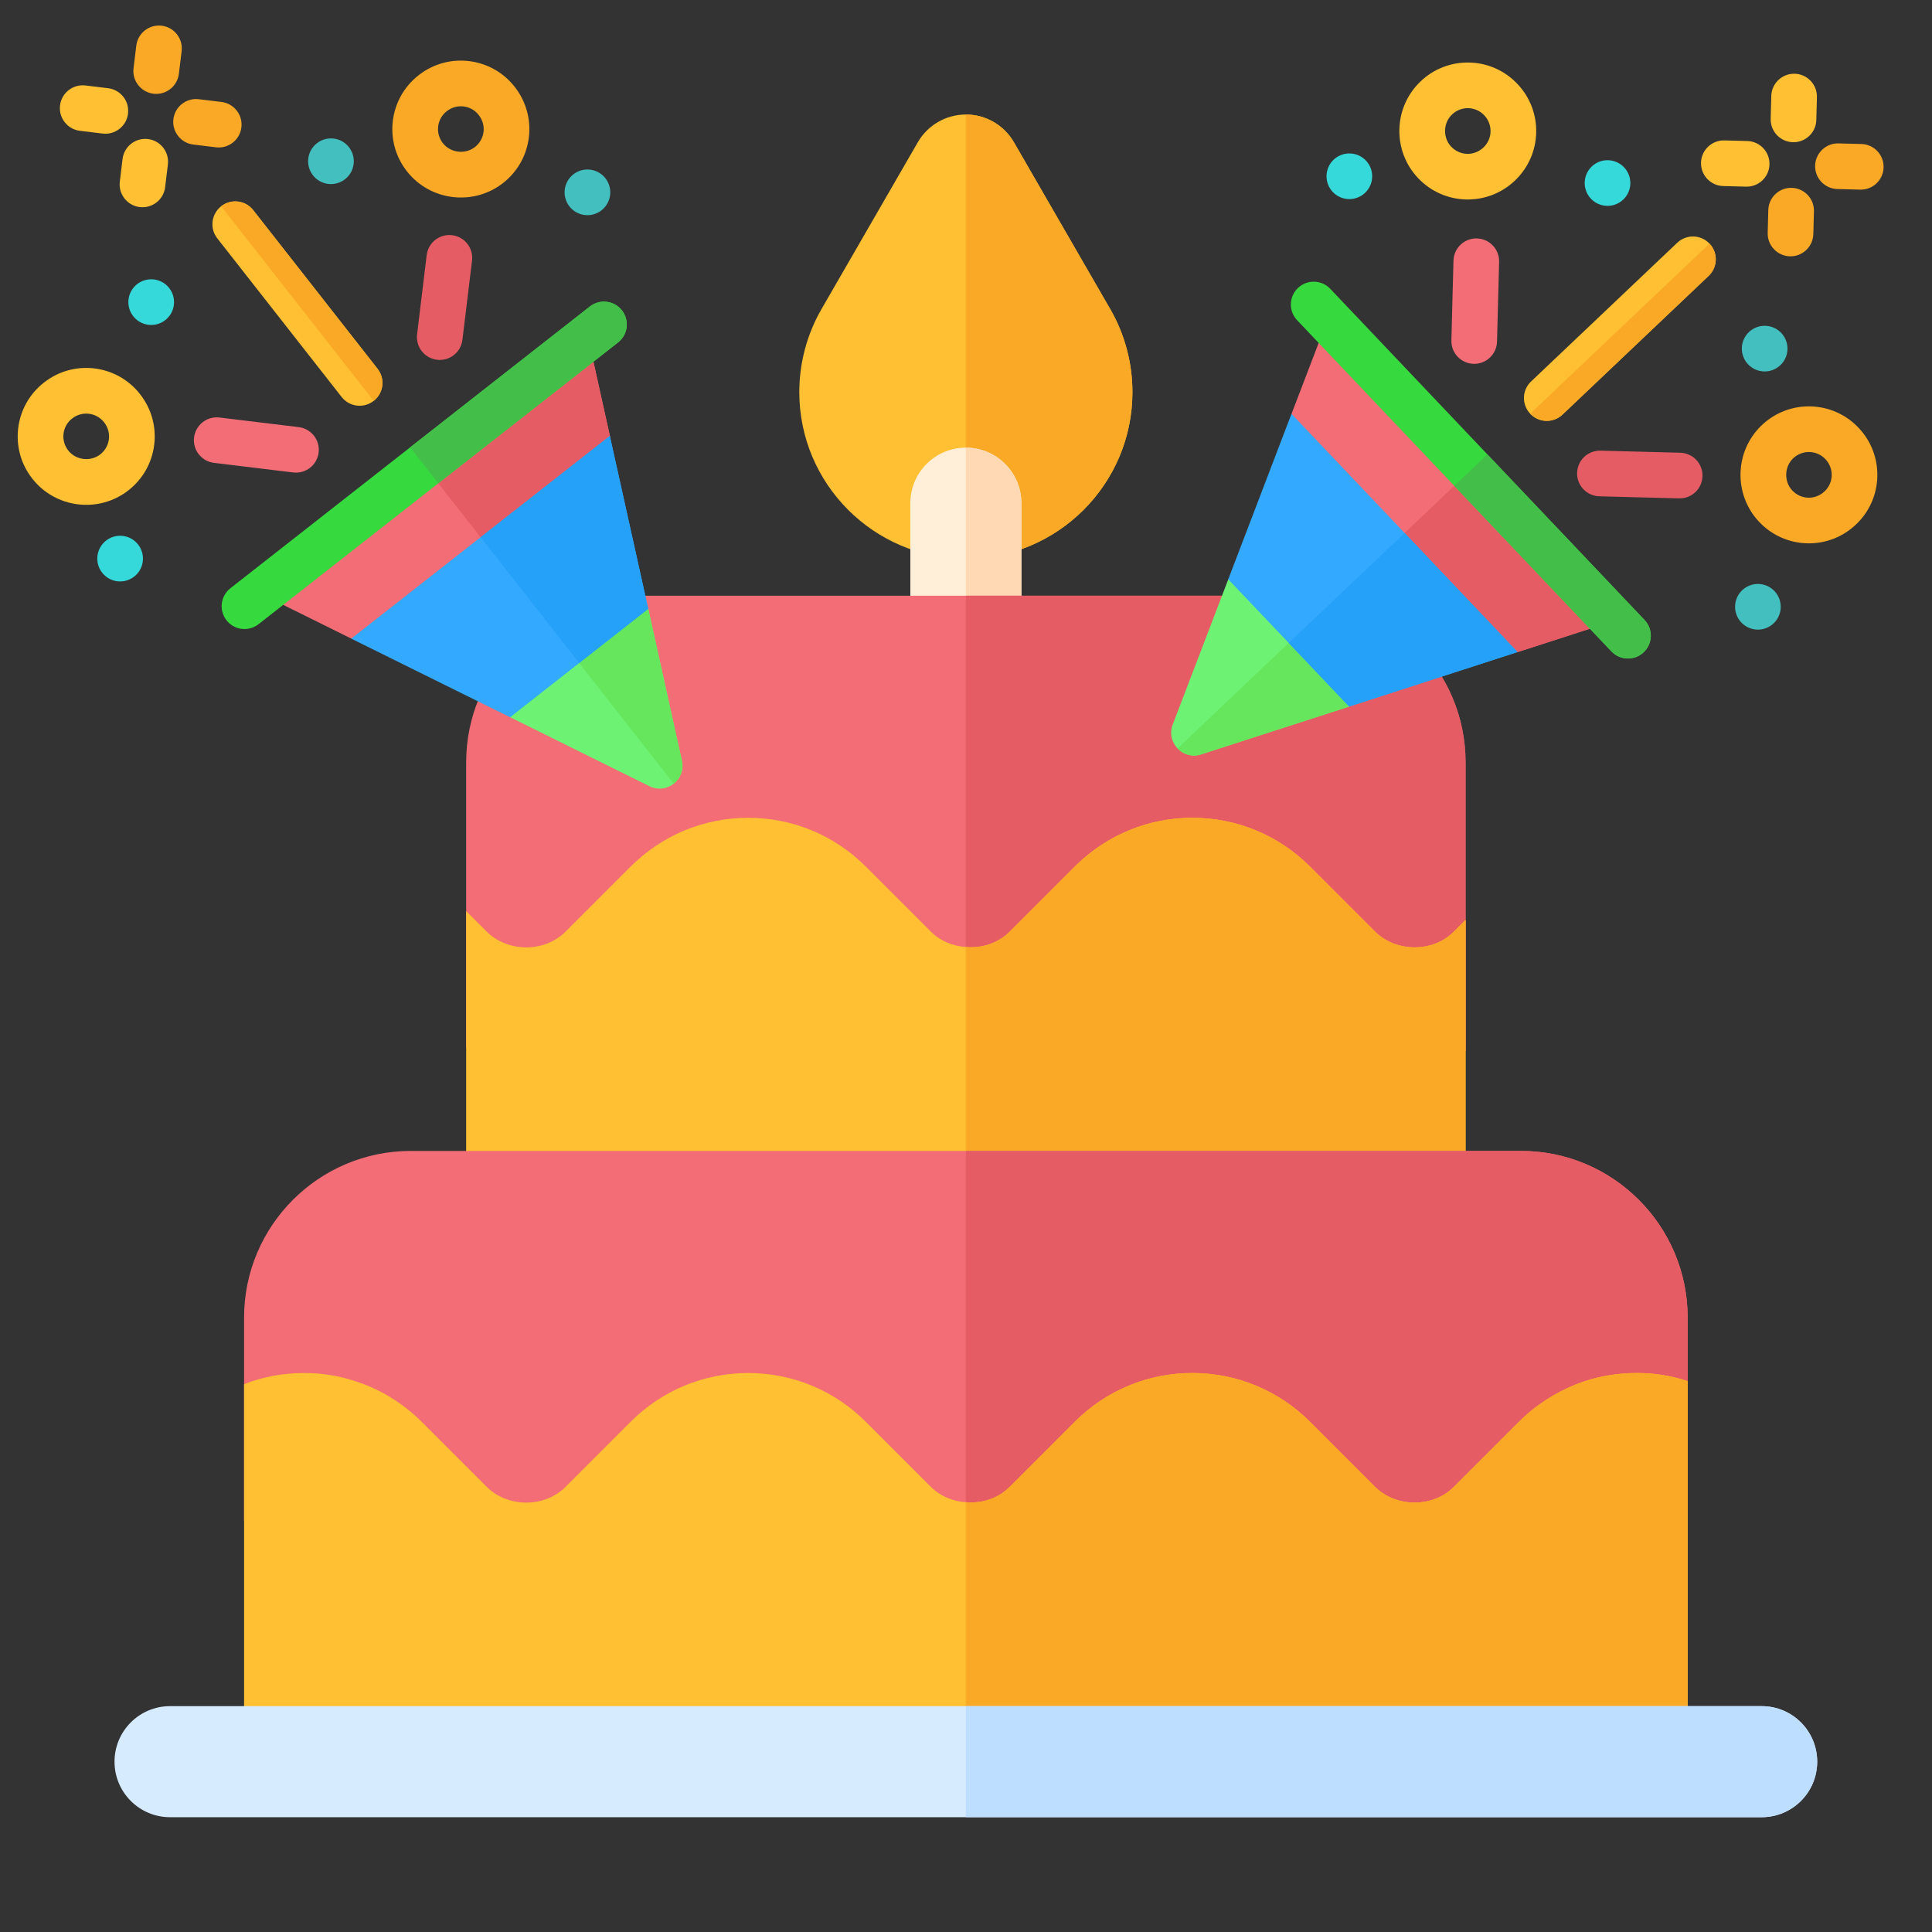 <?xml version="1.0" encoding="UTF-8" standalone="no"?>
<!-- Created with Inkscape (http://www.inkscape.org/) -->

<svg
   width="1080"
   height="1080"
   viewBox="0 0 1080 1080"
   version="1.1"
   id="svg1"
   xml:space="preserve"
   inkscape:export-filename="weight.svg"
   inkscape:export-xdpi="96"
   inkscape:export-ydpi="96"
   xmlns:inkscape="http://www.inkscape.org/namespaces/inkscape"
   xmlns:sodipodi="http://sodipodi.sourceforge.net/DTD/sodipodi-0.dtd"
   xmlns="http://www.w3.org/2000/svg"
   xmlns:svg="http://www.w3.org/2000/svg"><rect x="0" y="0" width="1080" height="1080" fill="#333333" stroke="none"/><sodipodi:namedview
     id="namedview1"
     pagecolor="#505050"
     bordercolor="#eeeeee"
     borderopacity="1"
     inkscape:showpageshadow="0"
     inkscape:pageopacity="0"
     inkscape:pagecheckerboard="0"
     inkscape:deskcolor="#505050"
     inkscape:document-units="px"><inkscape:page
       x="0"
       y="0"
       width="1080"
       height="1080"
       id="page2"
       margin="0"
       bleed="0" /></sodipodi:namedview><defs
     id="defs1" /><g
     inkscape:label="Layer 1"
     inkscape:groupmode="layer"
     id="layer1"><g
       id="g74"
       transform="matrix(1.859,0,0,1.859,64.018,64.019)"
       sodipodi:insensitive="true"><path
         style="fill:#ffc033"
         d="m 256,133.565 c -27.619,0 -50.087,-22.468 -50.087,-50.087 0,-8.761 2.304,-17.397 6.674,-24.973 L 241.544,8.348 C 244.521,3.184 250.033,0 256,0 c 5.967,0 11.478,3.184 14.456,8.348 l 28.946,50.147 c 0,0.006 0.011,0.006 0.011,0.006 4.37,7.581 6.674,16.217 6.674,24.978 0,27.618 -22.468,50.086 -50.087,50.086 z"
         id="path1" /><path
         style="fill:#f9a926"
         d="m 306.087,83.478 c 0,-8.761 -2.304,-17.397 -6.674,-24.978 0,0 -0.011,0 -0.011,-0.006 L 270.456,8.348 C 267.478,3.184 261.967,0 256,0 v 133.565 c 27.619,0 50.087,-22.468 50.087,-50.087 z"
         id="path2" /><path
         style="fill:#ffefd9"
         d="m 256,172.522 c -9.217,0 -16.696,-7.473 -16.696,-16.696 V 116.87 c 0,-9.223 7.479,-16.696 16.696,-16.696 9.217,0 16.696,7.473 16.696,16.696 v 38.957 c 0,9.222 -7.479,16.695 -16.696,16.695 z"
         id="path3" /><path
         style="fill:#ffd9b3"
         d="M 272.696,155.826 V 116.87 c 0,-9.223 -7.479,-16.696 -16.696,-16.696 v 72.348 c 9.217,0 16.696,-7.473 16.696,-16.696 z"
         id="path4" /><path
         style="fill:#f26d76"
         d="m 406.261,194.783 v 86.706 c -33.723,11.5 -54.593,-15.971 -69.565,-30.943 -7.791,-7.903 -18.475,-6.678 -24.375,-0.779 -19.098,19.098 -29.855,34.17 -54.985,34.17 -25.376,0 -38.179,-17.363 -54.985,-34.17 -6.343,-6.344 -17.362,-6.233 -23.595,0 -16.003,16.003 -37.469,44.771 -73.017,30.831 v -85.816 c 0,-27.603 22.483,-50.087 50.087,-50.087 h 200.348 c 27.603,0.001 50.087,22.484 50.087,50.088 z"
         id="path5" /><path
         style="fill:#e65c64"
         d="M 356.174,144.696 H 256 v 139.126 c 0.464,0.012 0.863,0.116 1.336,0.116 25.129,0 35.887,-15.073 54.985,-34.17 5.899,-5.899 16.584,-7.123 24.375,0.779 14.973,14.97 35.842,42.443 69.565,30.943 v -86.706 c 0,-27.605 -22.484,-50.088 -50.087,-50.088 z"
         id="path6" /><path
         style="fill:#ffc033"
         d="m 406.261,242.198 v 86.15 c 0,9.238 -7.456,16.696 -16.696,16.696 h -267.13 c -9.239,0 -16.696,-7.457 -16.696,-16.696 v -88.821 l 6.234,6.233 c 6.343,6.234 17.362,6.234 23.595,0 5.454,-5.454 13.358,-13.357 19.59,-19.588 9.462,-9.461 22.038,-14.692 35.396,-14.692 13.358,0 25.934,5.231 35.396,14.692 l 19.59,19.588 c 2.783,2.783 6.677,4.341 10.462,4.563 4.785,0.445 9.683,-1.113 13.133,-4.563 l 19.59,-19.588 c 9.462,-9.461 22.038,-14.692 35.396,-14.692 13.358,0 25.934,5.231 35.396,14.692 14.024,14.023 10.685,10.685 19.59,19.588 6.343,6.234 17.362,6.234 23.595,0 z"
         id="path7" /><path
         style="fill:#f9a926"
         d="m 406.261,242.198 v 86.15 c 0,9.238 -7.456,16.696 -16.696,16.696 H 256 v -94.72 c 4.785,0.445 9.683,-1.113 13.133,-4.563 l 19.59,-19.588 c 9.462,-9.461 22.038,-14.692 35.396,-14.692 13.358,0 25.934,5.231 35.396,14.692 14.024,14.023 10.685,10.685 19.59,19.588 6.343,6.234 17.362,6.234 23.595,0 z"
         id="path8" /><path
         style="fill:#f26d76"
         d="m 473.043,361.739 v 58.546 l -3.563,-3.562 c -6.232,-6.344 -17.251,-6.344 -23.595,0 l -19.59,19.59 c -9.462,9.461 -22.038,14.581 -35.396,14.581 -25.043,0 -37.51,-16.696 -54.205,-33.391 -7.791,-7.903 -18.475,-6.678 -24.375,-0.779 l -19.59,19.59 c -9.462,9.461 -22.038,14.581 -35.396,14.581 -25.376,0 -38.178,-17.363 -54.985,-34.17 -6.343,-6.344 -17.362,-6.233 -23.595,0 l -19.588,19.59 c -9.462,9.461 -22.038,14.581 -35.396,14.581 -13.358,0 -25.934,-5.12 -35.396,-14.581 l -19.59,-19.59 c -6.232,-6.344 -17.251,-6.344 -23.595,0 l -6.232,6.233 v -61.217 c 0,-27.603 22.483,-50.087 50.087,-50.087 h 333.913 c 27.604,-0.002 50.087,22.482 50.087,50.085 z"
         id="path9" /><path
         style="fill:#e65c64"
         d="M 422.957,311.652 H 256 v 139.126 c 0.464,0.012 0.863,0.116 1.336,0.116 13.358,0 25.934,-5.12 35.396,-14.581 l 19.59,-19.59 c 5.899,-5.899 16.584,-7.123 24.375,0.779 16.696,16.696 29.162,33.391 54.205,33.391 13.358,0 25.934,-5.12 35.396,-14.581 l 19.59,-19.59 c 6.343,-6.344 17.362,-6.344 23.595,0 l 3.563,3.562 v -58.546 c -0.003,-27.602 -22.486,-50.086 -50.089,-50.086 z"
         id="path10" /><path
         style="fill:#ffc033"
         d="m 473.043,380.883 v 114.421 c 0,2.003 -0.445,3.784 -1.003,5.565 H 39.959 c -0.557,-1.781 -1.003,-3.562 -1.003,-5.565 v -113.53 c 5.677,-2.226 11.799,-3.339 18.031,-3.339 5.343,0 10.464,0.779 15.36,2.449 7.456,2.337 14.358,6.567 20.035,12.243 l 19.59,19.588 c 6.343,6.234 17.362,6.234 23.595,0 l 19.59,-19.588 c 9.462,-9.461 22.038,-14.692 35.396,-14.692 13.358,0 25.934,5.231 35.396,14.692 l 19.59,19.588 c 2.783,2.783 6.677,4.341 10.461,4.564 4.785,0.445 9.683,-1.113 13.133,-4.564 l 19.59,-19.588 c 9.462,-9.461 22.038,-14.692 35.396,-14.692 13.358,0 25.934,5.231 35.396,14.692 l 19.59,19.588 c 6.343,6.234 17.362,6.234 23.595,0 l 19.59,-19.588 c 5.01,-5.009 10.908,-8.793 17.365,-11.353 5.677,-2.226 11.799,-3.339 18.031,-3.339 5.34,0 10.461,0.779 15.357,2.448 z"
         id="path11" /><path
         style="fill:#f9a926"
         d="m 473.043,380.883 v 114.421 c 0,2.003 -0.445,3.784 -1.003,5.565 H 256 v -83.59 c 4.785,0.445 9.683,-1.113 13.133,-4.563 l 19.59,-19.588 c 9.462,-9.461 22.038,-14.692 35.396,-14.692 13.358,0 25.934,5.231 35.396,14.692 l 19.59,19.588 c 6.343,6.234 17.362,6.234 23.595,0 l 19.59,-19.588 c 5.01,-5.009 10.908,-8.793 17.365,-11.353 5.677,-2.226 11.799,-3.339 18.031,-3.339 5.34,-10e-4 10.461,0.778 15.357,2.447 z"
         id="path12" /><path
         style="fill:#d7ebff"
         d="M 495.304,512 H 16.696 C 7.479,512 0,504.527 0,495.304 0,486.081 7.479,478.608 16.696,478.608 h 478.609 c 9.217,0 16.696,7.473 16.696,16.696 0,9.223 -7.48,16.696 -16.697,16.696 z"
         id="path13" /><path
         style="fill:#bddeff"
         d="M 495.304,478.609 H 256 V 512 h 239.304 c 9.217,0 16.696,-7.473 16.696,-16.696 0,-9.223 -7.479,-16.695 -16.696,-16.695 z"
         id="path14" /></g><g
       id="g75-1"
       transform="matrix(0.092,-0.759,0.759,0.092,-8.744,395.419)"><path
         style="fill:#e65c64"
         d="M 367.178,314.667 H 308.82 c -9.223,0 -16.697,-7.474 -16.697,-16.697 0,-9.223 7.474,-16.697 16.697,-16.697 h 58.358 c 9.223,0 16.697,7.474 16.697,16.697 0,9.224 -7.474,16.697 -16.697,16.697 z"
         id="path1-6-5" /><path
         style="fill:#f26d76"
         d="m 214.366,220.219 c -9.223,0 -16.697,-7.474 -16.697,-16.697 v -58.358 c 0,-9.223 7.474,-16.697 16.697,-16.697 9.223,0 16.697,7.474 16.697,16.697 v 58.358 c 0,9.223 -7.474,16.697 -16.697,16.697 z"
         id="path2-0-5" /><path
         style="fill:#ffc033"
         d="m 241.006,14.693 c -19.48,-19.591 -51.314,-19.591 -70.794,0 -19.48,19.48 -19.48,51.315 0,70.795 9.461,9.462 22.04,14.693 35.396,14.693 13.356,0 25.937,-5.232 35.397,-14.693 19.594,-19.479 19.594,-51.315 0.001,-70.795 z m -23.547,47.116 c -6.78,6.78 -17.183,6.508 -23.632,0.07 -6.392,-6.392 -6.392,-17.186 0,-23.578 6.564,-6.59 17.102,-6.49 23.502,-0.066 6.798,6.766 6.433,17.311 0.13,23.574 z"
         id="path3-6-4" /><circle
         style="fill:#43bfbf"
         cx="426.886"
         cy="203.525"
         r="16.697"
         id="circle3-7" /><circle
         style="fill:#36d9d9"
         cx="308.816"
         cy="85.455"
         r="16.697"
         id="circle4-6" /><circle
         style="fill:#43bfbf"
         cx="426.886"
         cy="392.424"
         r="16.697"
         id="circle5-5" /><circle
         style="fill:#36d9d9"
         cx="119.918"
         cy="85.455"
         r="16.697"
         id="circle6-6" /><path
         style="fill:#ffc033"
         d="m 443.585,52.059 c -9.223,0 -16.697,-7.474 -16.697,-16.697 V 18.665 c 0,-9.223 7.474,-16.697 16.697,-16.697 9.223,0 16.697,7.474 16.697,16.697 v 16.697 c 0,9.223 -7.473,16.697 -16.697,16.697 z"
         id="path6-2-9" /><path
         style="fill:#f9a926"
         d="m 443.585,135.544 c -9.223,0 -16.697,-7.474 -16.697,-16.697 V 102.15 c 0,-9.223 7.474,-16.697 16.697,-16.697 9.223,0 16.697,7.474 16.697,16.697 v 16.697 c 0,9.223 -7.473,16.697 -16.697,16.697 z"
         id="path7-6-3" /><path
         style="fill:#ffc033"
         d="m 410.191,85.453 h -16.697 c -9.223,0 -16.697,-7.474 -16.697,-16.697 0,-9.223 7.474,-16.697 16.697,-16.697 h 16.697 c 9.223,0 16.697,7.474 16.697,16.697 0,9.223 -7.473,16.697 -16.697,16.697 z"
         id="path8-1-7" /><g
         id="g10-4">
	<path
   style="fill:#f9a926"
   d="m 493.676,85.453 h -16.697 c -9.223,0 -16.697,-7.474 -16.697,-16.697 0,-9.223 7.474,-16.697 16.697,-16.697 h 16.697 c 9.218,0 16.697,7.474 16.697,16.697 0,9.223 -7.479,16.697 -16.697,16.697 z"
   id="path9-8-5" />
	<path
   style="fill:#f9a926"
   d="m 497.027,259.583 c -19.48,-19.591 -51.314,-19.591 -70.794,0 -19.48,19.48 -19.48,51.315 0,70.795 9.461,9.462 22.04,14.693 35.397,14.693 13.357,0 25.937,-5.232 35.397,-14.693 19.592,-19.48 19.592,-51.316 0,-70.795 z m -23.547,47.11 c -6.752,6.763 -17.152,6.545 -23.632,0.076 -6.392,-6.392 -6.392,-17.186 0,-23.578 6.564,-6.59 17.102,-6.49 23.502,-0.066 6.77,6.746 6.462,17.276 0.13,23.568 z"
   id="path10-7-2" />
</g><path
         style="fill:#ffc033"
         d="m 268.512,260.527 c -4.272,0 -8.544,-1.631 -11.805,-4.892 -6.522,-6.516 -6.522,-17.093 0,-23.611 L 360.939,127.792 c 6.522,-6.522 17.089,-6.522 23.611,0 6.522,6.516 6.522,17.093 0,23.611 L 280.318,255.634 c -3.262,3.262 -7.534,4.893 -11.806,4.893 z"
         id="path11-9-5" /><path
         style="fill:#f9a926"
         d="m 256.706,255.634 c 3.261,3.261 7.534,4.892 11.805,4.892 4.271,0 8.544,-1.631 11.805,-4.892 L 384.548,151.402 c 6.522,-6.516 6.522,-17.093 0,-23.611 z"
         id="path12-2-4" /><path
         style="fill:#6df274;fill-opacity:1"
         d="m 129.919,426.074 v 47.141 L 22.557,511.017 C 15.956,513.343 9.489,511.34 5.237,507.11 0.951,502.847 -1.074,496.346 1.263,489.712 L 39.11,382.472 h 47.252 l 21.739,21.762 z"
         id="path13-0-7"
         sodipodi:nodetypes="ccccccccc" /><path
         style="fill:#66e65c;fill-opacity:1"
         d="m 129.919,426.074 v 47.141 L 22.557,511.017 C 15.956,513.343 9.489,511.34 5.237,507.11 L 108.102,404.234 Z"
         id="path14-2-4"
         sodipodi:nodetypes="cccccc" /><path
         style="fill:#f26d76"
         d="m 82.274,319.365 110.819,110.861 h 58.73 l 62.54,-22.04 c 8.706,-3.125 13.243,-12.584 10.24,-21.372 L 125.465,187.786 c -8.66,-3.109 -18.251,1.434 -21.261,10.13 l -21.93,62.132 v 59.318 0 z"
         id="path15-4" /><path
         style="fill:#e65c64"
         d="m 193.093,430.226 h 58.73 l 62.54,-22.04 c 8.706,-3.125 13.243,-12.584 10.24,-21.372 l -99.565,-99.511 -87.423,87.423 z"
         id="path16-3" /><path
         style="fill:#33aaff;fill-opacity:1"
         d="m 82.162,260.25 -43.076,122.223 90.831,90.72 0.334,-0.111 121.776,-42.967 z"
         id="path17-0"
         sodipodi:nodetypes="cccccc" /><polygon
         style="fill:#26a1f9;fill-opacity:1"
         points="129.917,473.193 130.251,473.082 252.026,430.115 167.127,345.215 84.504,427.836 "
         id="polygon17-7" /><path
         style="fill:#36d93e;fill-opacity:1"
         d="m 332.436,432.736 c -4.272,0 -8.544,-1.631 -11.805,-4.892 L 84.496,191.712 c -6.522,-6.516 -6.522,-17.093 0,-23.611 6.522,-6.522 17.089,-6.522 23.611,0 L 344.24,404.234 c 6.522,6.516 6.522,17.093 0,23.611 -3.261,3.26 -7.532,4.891 -11.804,4.891 z"
         id="path18-8" /><path
         style="fill:#43bf49;fill-opacity:1"
         d="m 320.63,427.844 c 3.261,3.261 7.534,4.892 11.805,4.892 4.271,0 8.544,-1.631 11.805,-4.892 6.522,-6.516 6.522,-17.093 0,-23.611 L 226.174,286.168 202.563,309.779 Z"
         id="path19-6" /></g><g
       id="g75-1-1"
       transform="matrix(0.764,0.02,-0.02,0.764,664.385,30.85)"><path
         style="fill:#e65c64"
         d="M 367.178,314.667 H 308.82 c -9.223,0 -16.697,-7.474 -16.697,-16.697 0,-9.223 7.474,-16.697 16.697,-16.697 h 58.358 c 9.223,0 16.697,7.474 16.697,16.697 0,9.224 -7.474,16.697 -16.697,16.697 z"
         id="path1-6-5-4" /><path
         style="fill:#f26d76"
         d="m 214.366,220.219 c -9.223,0 -16.697,-7.474 -16.697,-16.697 v -58.358 c 0,-9.223 7.474,-16.697 16.697,-16.697 9.223,0 16.697,7.474 16.697,16.697 v 58.358 c 0,9.223 -7.474,16.697 -16.697,16.697 z"
         id="path2-0-5-9" /><path
         style="fill:#ffc033"
         d="m 241.006,14.693 c -19.48,-19.591 -51.314,-19.591 -70.794,0 -19.48,19.48 -19.48,51.315 0,70.795 9.461,9.462 22.04,14.693 35.396,14.693 13.356,0 25.937,-5.232 35.397,-14.693 19.594,-19.479 19.594,-51.315 0.001,-70.795 z m -23.547,47.116 c -6.78,6.78 -17.183,6.508 -23.632,0.07 -6.392,-6.392 -6.392,-17.186 0,-23.578 6.564,-6.59 17.102,-6.49 23.502,-0.066 6.798,6.766 6.433,17.311 0.13,23.574 z"
         id="path3-6-4-2" /><circle
         style="fill:#43bfbf"
         cx="426.886"
         cy="203.525"
         r="16.697"
         id="circle3-7-0" /><circle
         style="fill:#36d9d9"
         cx="308.816"
         cy="85.455"
         r="16.697"
         id="circle4-6-6" /><circle
         style="fill:#43bfbf"
         cx="426.886"
         cy="392.424"
         r="16.697"
         id="circle5-5-8" /><circle
         style="fill:#36d9d9"
         cx="119.918"
         cy="85.455"
         r="16.697"
         id="circle6-6-9" /><path
         style="fill:#ffc033"
         d="m 443.585,52.059 c -9.223,0 -16.697,-7.474 -16.697,-16.697 V 18.665 c 0,-9.223 7.474,-16.697 16.697,-16.697 9.223,0 16.697,7.474 16.697,16.697 v 16.697 c 0,9.223 -7.473,16.697 -16.697,16.697 z"
         id="path6-2-9-2" /><path
         style="fill:#f9a926"
         d="m 443.585,135.544 c -9.223,0 -16.697,-7.474 -16.697,-16.697 V 102.15 c 0,-9.223 7.474,-16.697 16.697,-16.697 9.223,0 16.697,7.474 16.697,16.697 v 16.697 c 0,9.223 -7.473,16.697 -16.697,16.697 z"
         id="path7-6-3-6" /><path
         style="fill:#ffc033"
         d="m 410.191,85.453 h -16.697 c -9.223,0 -16.697,-7.474 -16.697,-16.697 0,-9.223 7.474,-16.697 16.697,-16.697 h 16.697 c 9.223,0 16.697,7.474 16.697,16.697 0,9.223 -7.473,16.697 -16.697,16.697 z"
         id="path8-1-7-6" /><g
         id="g10-4-4">
	<path
   style="fill:#f9a926"
   d="m 493.676,85.453 h -16.697 c -9.223,0 -16.697,-7.474 -16.697,-16.697 0,-9.223 7.474,-16.697 16.697,-16.697 h 16.697 c 9.218,0 16.697,7.474 16.697,16.697 0,9.223 -7.479,16.697 -16.697,16.697 z"
   id="path9-8-5-9" />
	<path
   style="fill:#f9a926"
   d="m 497.027,259.583 c -19.48,-19.591 -51.314,-19.591 -70.794,0 -19.48,19.48 -19.48,51.315 0,70.795 9.461,9.462 22.04,14.693 35.397,14.693 13.357,0 25.937,-5.232 35.397,-14.693 19.592,-19.48 19.592,-51.316 0,-70.795 z m -23.547,47.11 c -6.752,6.763 -17.152,6.545 -23.632,0.076 -6.392,-6.392 -6.392,-17.186 0,-23.578 6.564,-6.59 17.102,-6.49 23.502,-0.066 6.77,6.746 6.462,17.276 0.13,23.568 z"
   id="path10-7-2-5" />
</g><path
         style="fill:#ffc033"
         d="m 268.512,260.527 c -4.272,0 -8.544,-1.631 -11.805,-4.892 -6.522,-6.516 -6.522,-17.093 0,-23.611 L 360.939,127.792 c 6.522,-6.522 17.089,-6.522 23.611,0 6.522,6.516 6.522,17.093 0,23.611 L 280.318,255.634 c -3.262,3.262 -7.534,4.893 -11.806,4.893 z"
         id="path11-9-5-0" /><path
         style="fill:#f9a926"
         d="m 256.706,255.634 c 3.261,3.261 7.534,4.892 11.805,4.892 4.271,0 8.544,-1.631 11.805,-4.892 L 384.548,151.402 c 6.522,-6.516 6.522,-17.093 0,-23.611 z"
         id="path12-2-4-4" /><path
         style="fill:#6df274;fill-opacity:1"
         d="m 129.919,426.074 v 47.141 L 22.557,511.017 C 15.956,513.343 9.489,511.34 5.237,507.11 0.951,502.847 -1.074,496.346 1.263,489.712 L 39.11,382.472 h 47.252 l 21.739,21.762 z"
         id="path13-0-7-8"
         sodipodi:nodetypes="ccccccccc" /><path
         style="fill:#66e65c;fill-opacity:1"
         d="m 129.919,426.074 v 47.141 L 22.557,511.017 C 15.956,513.343 9.489,511.34 5.237,507.11 L 108.102,404.234 Z"
         id="path14-2-4-7"
         sodipodi:nodetypes="cccccc" /><path
         style="fill:#f26d76"
         d="m 82.274,319.365 110.819,110.861 h 58.73 l 62.54,-22.04 c 8.706,-3.125 13.243,-12.584 10.24,-21.372 L 125.465,187.786 c -8.66,-3.109 -18.251,1.434 -21.261,10.13 l -21.93,62.132 v 59.318 0 z"
         id="path15-4-1" /><path
         style="fill:#e65c64"
         d="m 193.093,430.226 h 58.73 l 62.54,-22.04 c 8.706,-3.125 13.243,-12.584 10.24,-21.372 l -99.565,-99.511 -87.423,87.423 z"
         id="path16-3-7" /><path
         style="fill:#33aaff;fill-opacity:1"
         d="m 82.162,260.25 -43.076,122.223 90.831,90.72 0.334,-0.111 121.776,-42.967 z"
         id="path17-0-2"
         sodipodi:nodetypes="cccccc" /><polygon
         style="fill:#26a1f9;fill-opacity:1"
         points="252.026,430.115 167.127,345.215 84.504,427.836 129.917,473.193 130.251,473.082 "
         id="polygon17-7-7" /><path
         style="fill:#36d93e;fill-opacity:1"
         d="m 332.436,432.736 c -4.272,0 -8.544,-1.631 -11.805,-4.892 L 84.496,191.712 c -6.522,-6.516 -6.522,-17.093 0,-23.611 6.522,-6.522 17.089,-6.522 23.611,0 L 344.24,404.234 c 6.522,6.516 6.522,17.093 0,23.611 -3.261,3.26 -7.532,4.891 -11.804,4.891 z"
         id="path18-8-2" /><path
         style="fill:#43bf49;fill-opacity:1"
         d="m 320.63,427.844 c 3.261,3.261 7.534,4.892 11.805,4.892 4.271,0 8.544,-1.631 11.805,-4.892 6.522,-6.516 6.522,-17.093 0,-23.611 L 226.174,286.168 202.563,309.779 Z"
         id="path19-6-2" /></g></g></svg>
